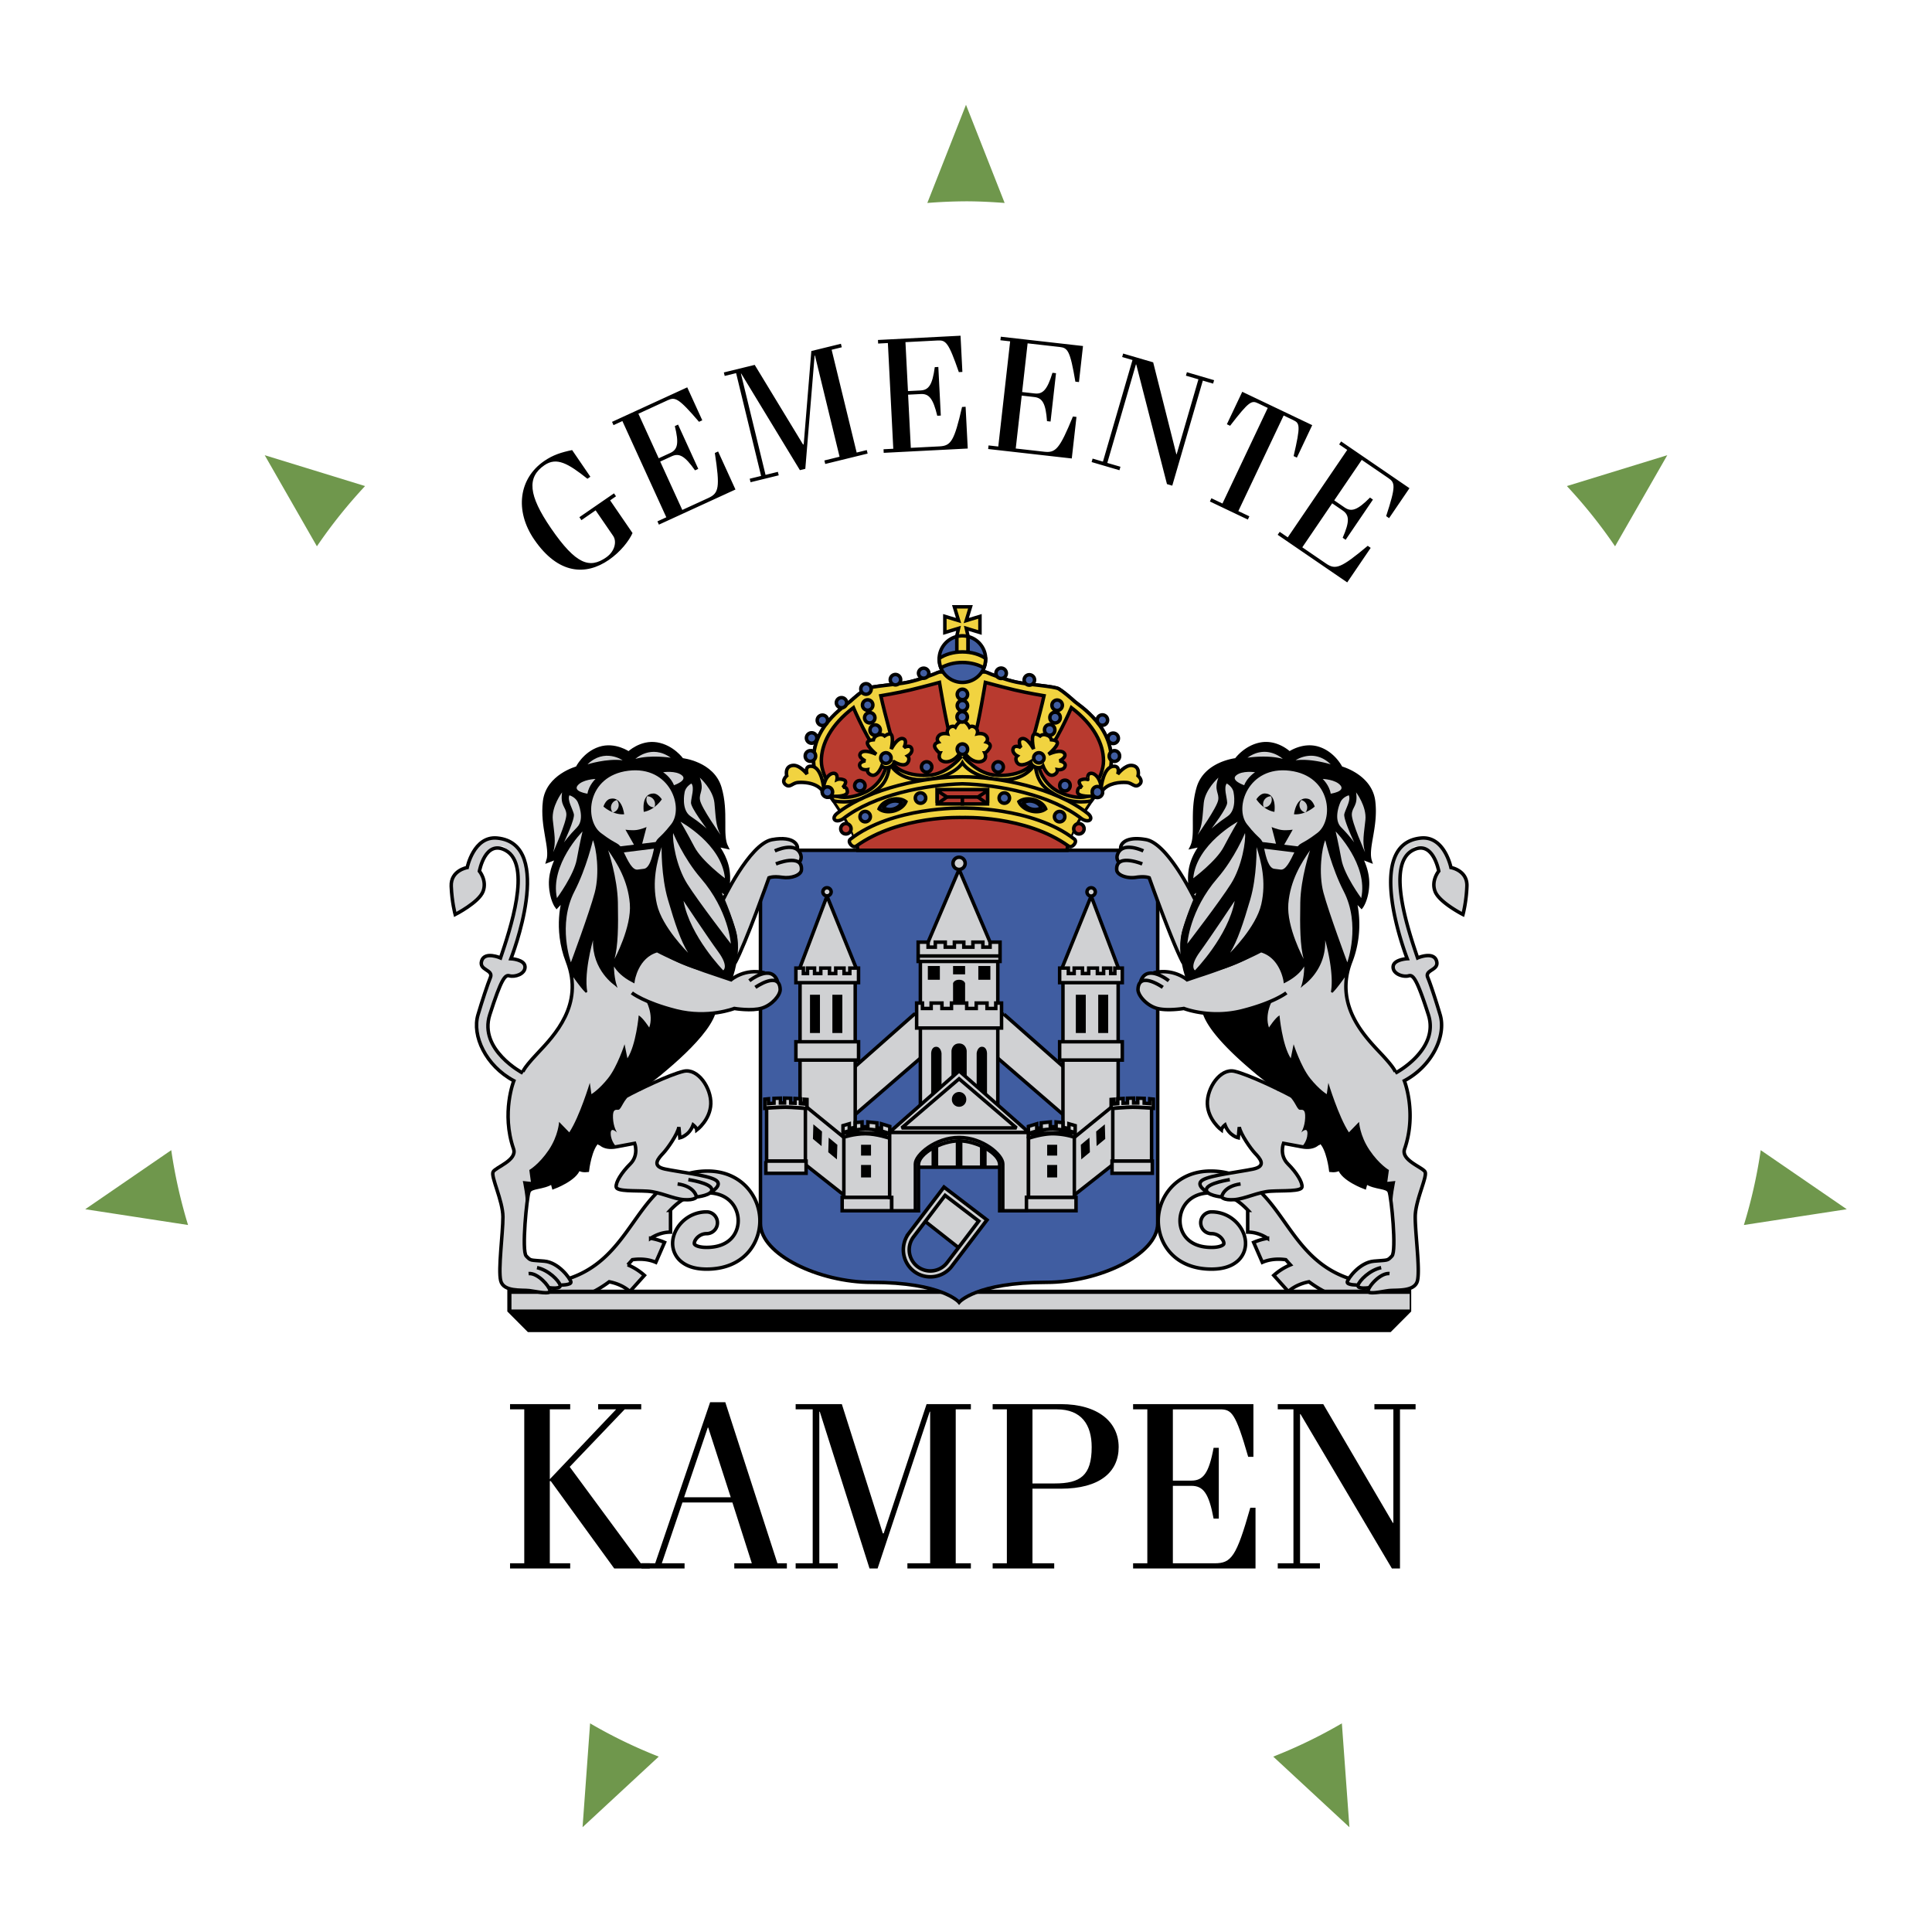 <svg xmlns="http://www.w3.org/2000/svg" width="2500" height="2500" viewBox="0 0 192.756 192.756"><path fill-rule="evenodd" clip-rule="evenodd" fill="#fff" fill-opacity="0" d="M0 0h192.756v192.756H0V0z"/><path d="M138.793 128.168c-6.207 0-8.461-3.18-10.637-6.256-1.768-2.494-3.6-5.074-7.365-5.074-3.396 0-5.229 2.549-5.229 4.949 0 2.326 1.664 4.834 5.316 4.834 1.014 0 1.828-.223 2.422-.666a2.33 2.33 0 0 0 .969-1.91c0-1.484-1.391-3.135-3.391-3.135-.6 0-1.082.486-1.082 1.086s.482 1.086 1.082 1.086c.75 0 1.227.631 1.227.963 0 .053-.006.1-.096.164-.098.074-.4.242-1.131.242-2.326 0-3.148-1.438-3.148-2.664 0-1.338.957-2.777 3.061-2.777 1.617 0 2.73.686 3.729 1.748h-.039v2.17c.859 0 1.557.34 1.982.617a6 6 0 0 0-1.387.408l.869 1.99c.908-.398 1.869-.33 2.342-.26.146.17.299.342.455.512a5.945 5.945 0 0 0-1.656 1.047l1.449 1.613c.697-.629 1.572-.877 2.064-.971 1.91 1.426 4.469 2.457 8.193 2.457.596 0 1.082-.486 1.082-1.088a1.083 1.083 0 0 0-1.081-1.085zM52.587 128.168c6.206 0 8.457-3.18 10.637-6.256 1.767-2.494 3.596-5.074 7.362-5.074 3.396 0 5.228 2.549 5.228 4.949 0 2.326-1.663 4.834-5.316 4.834-1.012 0-1.826-.223-2.421-.666a2.34 2.34 0 0 1-.97-1.91c0-1.484 1.395-3.135 3.391-3.135.599 0 1.082.486 1.082 1.086s-.483 1.086-1.082 1.086c-.746 0-1.226.631-1.226.963 0 .053.009.1.094.164.098.074.4.242 1.132.242 2.326 0 3.152-1.438 3.152-2.664 0-1.338-.96-2.777-3.063-2.777-1.617 0-2.73.686-3.73 1.748h.04v2.17c-.859 0-1.553.34-1.981.617a5.93 5.93 0 0 1 1.385.408l-.869 1.99c-.908-.398-1.865-.33-2.342-.26-.147.17-.3.342-.456.512a5.892 5.892 0 0 1 1.657 1.047l-1.449 1.613c-.694-.629-1.569-.877-2.061-.971-1.913 1.426-4.469 2.457-8.193 2.457-.6 0-1.085-.486-1.085-1.088a1.084 1.084 0 0 1 1.084-1.085z" fill-rule="evenodd" clip-rule="evenodd" fill="#d0d1d3" stroke="#000" stroke-width=".348" stroke-miterlimit="2.613"/><path fill-rule="evenodd" clip-rule="evenodd" d="M95.721 128.666H50.615v2.178l2.055 2.062h86.074l2.053-2.062v-2.178H95.721z"/><path fill-rule="evenodd" clip-rule="evenodd" fill="#d0d1d3" d="M51.029 129.088h89.616v1.56H51.029v-1.56z"/><path d="M95.689 84.833H75.872v37.235c0 3.1 5.852 5.871 11.095 5.871 7.065 0 8.722 1.992 8.722 1.992s1.682-1.992 8.721-1.992c5.242 0 11.094-2.771 11.094-5.871V84.833H95.689z" fill-rule="evenodd" clip-rule="evenodd" fill="#405da1" stroke="#000" stroke-width=".348" stroke-miterlimit="2.613"/><path fill-rule="evenodd" clip-rule="evenodd" fill="#d0d1d3" stroke="#000" stroke-width=".348" stroke-miterlimit="2.613" d="M95.689 113.465h-4.817v2.99h9.634v-2.99h-4.817z"/><path fill-rule="evenodd" clip-rule="evenodd" d="M97.771 114.258h.665v2.201h-.665v-2.201zM92.941 114.258h.664v2.201h-.664v-2.201z"/><path fill-rule="evenodd" clip-rule="evenodd" fill="#d0d1d3" stroke="#000" stroke-width=".348" stroke-miterlimit="2.613" d="M100.172 101.197h-8.967l-6.665 5.893v4.779l7.741-6.685h6.815l7.742 6.685v-4.779l-6.666-5.893zM84.497 113.176l-3.981-3-.758.551v5.003l4.739 3.737v-6.291z"/><path fill-rule="evenodd" clip-rule="evenodd" fill="#f1d340" stroke="#000" stroke-width=".348" stroke-miterlimit="2.613" d="M96.405 61.912l.417-1.369h-1.603l.416 1.369-1.367-.415v1.608l1.367-.416-.334 1.468h1.437l-.333-1.468 1.366.416v-1.608l-1.366.415z"/><path d="M107.225 69.997c-.422-.386-1.143-1.003-1.586-1.269-.443-.263-3.088-.418-4.238-.67-1.146-.25-2.488-.758-2.953-.969-.465-.208-2.427.306-2.427.306s-1.962-.514-2.428-.306c-.465.21-1.807.718-2.953.969-1.15.251-3.794.407-4.238.67-.443.266-1.165.883-1.586 1.269-.422.385-4.118 2.626-3.596 6.524.147 1.088 1.78 3.085 2.189 3.749.407.66 1.987 2.739 2.181 4.564h20.862c.193-1.825 1.773-3.904 2.182-4.564.408-.663 2.041-2.66 2.188-3.749.522-3.898-3.174-6.14-3.597-6.524z" fill-rule="evenodd" clip-rule="evenodd" fill="#b83a2f" stroke="#000" stroke-width=".348" stroke-miterlimit="2.613"/><path d="M82.978 79.453a.117.117 0 0 1-.012-.015l.012.015zM109.062 79.453l.012-.015-.012.015zM108.51 79.716c-.465.094-1.795.046-3.316-.844-1.527-.89-1.887-2.729-1.887-2.729-.826 1.005-2.746 1.641-4.08 1.593-1.328-.046-3.207-1.951-3.207-1.951s-1.877 1.905-3.207 1.951c-1.333.048-3.253-.588-4.078-1.593 0 0-.361 1.839-1.887 2.729-1.523.89-2.853.938-3.32.844-.386-.076-.514-.214-.55-.263.122.177 1.409 2.036 1.767 2.797.373.798.7 1.829.7 1.829s5.191-2.513 10.575-2.957c5.384.444 10.576 2.957 10.576 2.957s.328-1.03.699-1.829c.355-.761 1.643-2.617 1.768-2.797-.038.048-.168.187-.553.263z" fill-rule="evenodd" clip-rule="evenodd" fill="#f1d340"/><path d="M107.225 69.997c-.422-.386-1.143-1.003-1.586-1.269-.443-.263-3.088-.418-4.238-.67-1.146-.25-2.488-.758-2.953-.969-.465-.208-2.427.306-2.427.306s-1.962-.514-2.428-.306c-.465.21-1.807.718-2.953.969-1.15.251-3.794.407-4.238.67-.443.266-1.165.883-1.586 1.269-.422.385-4.118 2.626-3.596 6.524.125.932 1.34 2.529 1.944 3.384 0 0 1.639.392 3.165-.397 1.522-.792 2.143-1.385 2.407-2.978l-.361.064s-.385 1.709-2.125 2.482c-1.737.776-2.731.368-2.731.368s-1.573-1.835-1.573-3.522c0-1.688.938-3.598 3.2-5.317 0 0 1.657 3.859 2.776 4.797l1.336-.664s-.967-3.439-1.379-5.322c0 0 1.685-.278 2.954-.582 1.269-.305 2.898-.749 2.898-.749s.688 4.183 1.049 5.289c.357 1.107 1.048 2.213 1.048 2.213s-1.241 1.495-2.843 1.719c-1.602.22-3.286-.245-3.853-1.077l-.198.199s1.009 1.792 4.057 1.285c2.354-.395 3.03-1.6 3.03-1.6s.676 1.205 3.029 1.6c3.049.507 4.059-1.285 4.059-1.285l-.199-.199c-.566.832-2.25 1.297-3.852 1.077-1.602-.224-2.844-1.719-2.844-1.719s.691-1.106 1.049-2.213c.361-1.106 1.049-5.289 1.049-5.289s1.629.443 2.898.749c1.268.303 2.953.582 2.953.582-.416 1.883-1.383 5.322-1.383 5.322l1.34.664c1.119-.938 2.775-4.797 2.775-4.797 2.262 1.719 3.201 3.629 3.201 5.317 0 1.688-1.574 3.522-1.574 3.522s-.994.409-2.73-.368c-1.738-.773-2.125-2.482-2.125-2.482l-.359-.064c.262 1.593.883 2.186 2.406 2.978 1.525.789 3.164.397 3.164.397.604-.855 1.818-2.452 1.943-3.384.523-3.898-3.173-6.14-3.596-6.524z" fill-rule="evenodd" clip-rule="evenodd" fill="#f1d340" stroke="#000" stroke-width=".348" stroke-miterlimit="2.613"/><path d="M108.521 81.153c-3.271-2.569-8.914-3.654-12.501-3.654-3.586 0-9.23 1.085-12.502 3.654-.635.498-.192 1.024.578.553 3.104-2.434 8.331-3.412 11.924-3.506 3.593.094 8.82 1.073 11.923 3.506.772.471 1.213-.055.578-.553z" fill-rule="evenodd" clip-rule="evenodd" fill="#f1d340" stroke="#000" stroke-width=".348" stroke-miterlimit="2.613"/><path d="M107.197 83.727c-4.193-3.266-11.177-3.104-11.177-3.104s-6.983-.162-11.178 3.104c-.339.266.248.941.581.693 4.344-3.115 10.597-2.855 10.597-2.855s6.251-.26 10.597 2.855c.332.248.92-.427.58-.693z" fill-rule="evenodd" clip-rule="evenodd" fill="#f1d340" stroke="#000" stroke-width=".348" stroke-miterlimit="2.613"/><path d="M96.573 63.505v1.979h-1.106v-1.979a2.322 2.322 0 0 0-1.765 2.257 2.32 2.32 0 0 0 2.318 2.323 2.32 2.32 0 0 0 2.318-2.323 2.32 2.32 0 0 0-1.765-2.257z" fill-rule="evenodd" clip-rule="evenodd" fill="#405da1" stroke="#000" stroke-width=".348" stroke-miterlimit="2.613"/><path d="M96.02 63.435c-.189 0-.375.028-.553.07v1.979h1.106v-1.979a2.407 2.407 0 0 0-.553-.07zM82.965 79.438s1.615.125 1.575-.46c-.043-.58-.456-.412-.456-.412s.539-.581.125-.749c-.416-.165-.706-.04-.706-.04s.125-.624-.33-.624c-.456 0-.951.624-.994 1.453 0 0-.204-2.159-1.283-2.159-.66 0-.374.79-.374.79s-.728-.936-1.407-.872c-.868.083-.621 1.037-.621 1.037s-.581.499-.125.872c.455.375.663-.166 1.283-.206.621-.042 1.823.04 2.401.829 0 0-.102.187.168.458.371.373.744.083.744.083zM89.199 76s1.064.67 1.403.025c.206-.395-.052-.608-.052-.608s.557-.294.404-.732c-.152-.437-.768-.1-.768-.1s.355-.682-.021-.862c-.587-.284-1.248 1.015-1.248 1.015s.346-1.565-.165-1.51c-.511.058-.37.318-.37.318s-.278-.401-.773-.202c-.511.146-.486.636-.486.636s-.049-.294-.486-.025c-.44.27.791 1.294.791 1.294s-1.314-.625-1.607-.038c-.186.374.511.698.511.698s-.694.11-.548.547c.147.44.768.33.768.33s-.073.33.331.514c.66.303 1.094-.878 1.094-.878s.26.304.759.107c.493-.192.463-.529.463-.529zM98.42 74.039s.248-.292-.039-.624c-.291-.331-.873-.208-.873-.208s.127-.373-.203-.621c-.333-.25-.582-.042-.582-.042s-.29-.582-.703-.582-.703.582-.703.582-.248-.208-.581.042c-.331.249-.206.621-.206.621s-.581-.123-.871.208c-.29.333-.04.624-.04.624s-.58.164-.29.623c.29.456.456.456.456.456s-.264.541.192.788c.456.251 1.213.043 1.751-.706h.582c.537.749 1.296.957 1.751.706.455-.248.193-.788.193-.788s.164 0 .455-.456c.293-.459-.289-.623-.289-.623z" fill-rule="evenodd" clip-rule="evenodd" fill="#f1d340" stroke="#000" stroke-width=".348" stroke-miterlimit="2.613"/><path d="M96.02 74.225a.519.519 0 1 0 0 1.04.518.518 0 0 0 .517-.52.518.518 0 0 0-.517-.52zM96.02 71.008a.518.518 0 1 0 .001 1.035.518.518 0 0 0-.001-1.035zM96.02 69.886a.518.518 0 0 0 0 1.037.518.518 0 0 0 0-1.037zM96.02 68.764a.518.518 0 0 0-.517.52c0 .288.232.52.517.52a.518.518 0 0 0 .517-.52.518.518 0 0 0-.517-.52zM81.498 73.628a.52.52 0 1 1-.52-.517c.287.001.52.23.52.517zM82.574 71.843a.519.519 0 1 1-1.037 0 .519.519 0 0 1 1.037 0zM87.83 72.84c0 .287-.233.519-.517.519s-.516-.232-.516-.519c0-.288.232-.52.516-.52s.517.232.517.52zM92.357 79.624a.518.518 0 1 1-1.036-.004.518.518 0 0 1 1.036.004zM86.835 81.477a.516.516 0 1 1-1.033 0c0-.284.232-.521.517-.521a.52.52 0 0 1 .516.521z" fill-rule="evenodd" clip-rule="evenodd" fill="#405da1" stroke="#000" stroke-width=".348" stroke-miterlimit="2.613"/><path d="M84.913 82.688a.516.516 0 1 1-1.033 0 .52.52 0 0 1 .516-.52.518.518 0 0 1 .517.52z" fill-rule="evenodd" clip-rule="evenodd" fill="#b83a2f" stroke="#000" stroke-width=".348" stroke-miterlimit="2.613"/><path d="M87.292 71.611a.516.516 0 1 1-1.034 0 .516.516 0 1 1 1.034 0zM87.086 70.363a.519.519 0 0 1-1.037 0 .519.519 0 1 1 1.037 0zM84.476 70.1a.517.517 0 1 1-1.035 0 .518.518 0 0 1 1.035 0zM86.918 68.728a.517.517 0 1 1-1.033 0 .516.516 0 1 1 1.033 0zM89.859 67.817a.519.519 0 1 1-1.038-.004.519.519 0 0 1 1.038.004zM86.307 78.392a.519.519 0 1 1-1.038.002.519.519 0 0 1 1.038-.002zM92.969 76.521a.516.516 0 1 1-1.035 0 .516.516 0 1 1 1.035 0zM92.672 67.15a.516.516 0 1 1-1.034 0 .518.518 0 0 1 1.034 0zM81.373 75.414a.518.518 0 1 1-1.035 0c0-.285.23-.52.518-.52a.52.52 0 0 1 .517.52zM83.069 79.021a.517.517 0 0 1-1.034 0 .516.516 0 1 1 1.034 0zM88.897 79.78c-.584.156-1.024.522-1.187.92.34.266.902.361 1.485.205.584-.159 1.021-.522 1.184-.92-.339-.267-.902-.361-1.482-.205z" fill-rule="evenodd" clip-rule="evenodd" fill="#405da1" stroke="#000" stroke-width=".348" stroke-miterlimit="2.613"/><path d="M88.945 79.966c-.388.104-.682.349-.789.614.226.178.599.242.987.134.392-.104.682-.345.79-.611-.224-.177-.6-.241-.988-.137zM88.905 75.622a.517.517 0 1 1-1.033 0 .52.52 0 0 1 .517-.52c.287 0 .516.235.516.52z" fill-rule="evenodd" clip-rule="evenodd" fill="#405da1" stroke="#000" stroke-width=".348" stroke-miterlimit="2.613"/><path d="M109.074 79.438s-1.617.125-1.574-.46c.043-.58.455-.412.455-.412s-.537-.581-.125-.749c.416-.165.705-.04.705-.04.002 0-.123-.624.332-.624s.951.624.994 1.453c0 0 .205-2.159 1.281-2.159.662 0 .371.79.371.79s.73-.936 1.41-.872c.869.083.621 1.037.621 1.037s.578.499.125.872c-.455.375-.662-.166-1.283-.206-.621-.042-1.822.04-2.404.829 0 0 .105.187-.164.458-.373.373-.744.083-.744.083zM102.842 76s-1.064.67-1.404.025c-.207-.395.053-.608.053-.608s-.561-.294-.408-.732c.156-.437.771-.1.771-.1s-.355-.682.02-.862c.588-.284 1.248 1.015 1.248 1.015s-.344-1.565.162-1.51c.514.058.375.318.375.318s.277-.401.77-.202c.514.146.488.636.488.636s.051-.294.486-.025c.438.27-.791 1.294-.791 1.294s1.314-.625 1.607-.038c.188.374-.51.698-.51.698s.691.11.547.547c-.146.44-.768.33-.768.33s.074.33-.33.514c-.66.303-1.094-.878-1.094-.878s-.264.304-.758.107c-.499-.192-.464-.529-.464-.529z" fill-rule="evenodd" clip-rule="evenodd" fill="#f1d340" stroke="#000" stroke-width=".348" stroke-miterlimit="2.613"/><path d="M110.543 73.628a.52.52 0 1 0 1.038.002.52.52 0 0 0-1.038-.002zM109.467 71.843a.518.518 0 1 0 1.037 0 .518.518 0 1 0-1.037 0zM104.211 72.84a.516.516 0 1 0 1.034 0 .518.518 0 1 0-1.034 0zM99.684 79.624a.517.517 0 1 0 1.035-.003.517.517 0 0 0-1.035.003zM105.201 81.477a.519.519 0 1 0 1.038 0 .522.522 0 0 0-.518-.521.524.524 0 0 0-.52.521z" fill-rule="evenodd" clip-rule="evenodd" fill="#405da1" stroke="#000" stroke-width=".348" stroke-miterlimit="2.613"/><path d="M107.123 82.688a.519.519 0 1 0 1.038 0 .519.519 0 0 0-1.038 0z" fill-rule="evenodd" clip-rule="evenodd" fill="#b83a2f" stroke="#000" stroke-width=".348" stroke-miterlimit="2.613"/><path d="M104.748 71.611a.517.517 0 0 0 1.036 0 .519.519 0 1 0-1.036 0zM104.953 70.363a.52.52 0 1 0 1.04.002.52.52 0 0 0-1.04-.002zM105.119 68.728a.518.518 0 1 0 0 0zM102.18 67.817a.519.519 0 1 0 1.037-.003.519.519 0 0 0-1.037.003zM105.732 78.392a.519.519 0 1 0 1.038 0 .52.52 0 1 0-1.038 0zM99.068 76.521a.519.519 0 1 0 1.038.002.519.519 0 0 0-1.038-.002zM99.365 67.15a.519.519 0 1 0 1.037 0 .519.519 0 0 0-1.037 0zM110.668 75.414a.518.518 0 1 0 1.034 0 .519.519 0 0 0-.518-.52.52.52 0 0 0-.516.52zM108.971 79.021a.518.518 0 1 0 1.034 0 .518.518 0 1 0-1.034 0zM103.143 79.78c.586.156 1.025.522 1.184.92-.336.266-.898.361-1.482.205-.584-.159-1.023-.522-1.184-.92.339-.267.898-.361 1.482-.205z" fill-rule="evenodd" clip-rule="evenodd" fill="#405da1" stroke="#000" stroke-width=".348" stroke-miterlimit="2.613"/><path d="M103.096 79.966c.389.104.68.349.787.614-.225.178-.6.242-.99.134-.387-.104-.682-.345-.789-.611.226-.177.603-.241.992-.137zM103.131 75.622a.519.519 0 0 0 1.037 0 .52.52 0 0 0-.516-.52.521.521 0 0 0-.521.52z" fill-rule="evenodd" clip-rule="evenodd" fill="#405da1" stroke="#000" stroke-width=".348" stroke-miterlimit="2.613"/><path fill-rule="evenodd" clip-rule="evenodd" fill="#b83a2f" stroke="#000" stroke-width=".348" stroke-miterlimit="2.613" d="M96.02 78.777h-2.513v1.159h5.024v-1.159H96.02z"/><path fill-rule="evenodd" clip-rule="evenodd" fill="#b83a2f" stroke="#000" stroke-width=".348" stroke-miterlimit="2.613" d="M96.02 79.52h-1.547l-.966-.636v1.326h2.513v-.69z"/><path fill-rule="evenodd" clip-rule="evenodd" fill="#b83a2f" stroke="#000" stroke-width=".348" stroke-miterlimit="2.613" d="M96.02 79.52h1.548l.963-.636v1.326H96.02v-.69z"/><path d="M98.338 65.694c-.584-.403-1.407-.654-2.318-.654s-1.733.251-2.318.654c0 0-.008.472.172.942.566-.336 1.321-.542 2.146-.542s1.58.206 2.146.542c.182-.47.172-.942.172-.942z" fill-rule="evenodd" clip-rule="evenodd" fill="#f1d340" stroke="#000" stroke-width=".348" stroke-miterlimit="2.613"/><path fill-rule="evenodd" clip-rule="evenodd" fill="#d0d1d3" stroke="#000" stroke-width=".348" stroke-miterlimit="2.613" d="M95.689 86.744l-3.424 8.029h6.846l-3.422-8.029z"/><path d="M96.295 86.136a.607.607 0 1 0-1.215-.001.607.607 0 0 0 1.215.001zM98.781 93.999v.499h-.719v-.499h-.994v.499h-.91v-.499h-.939v.499h-.911v-.499h-.994v.499h-.719v-.499h-.99v1.382h8.17v-1.382h-.994zM95.689 95.922h-4.084v-.541h8.17v.541h-4.086zM91.825 111.039h7.726V95.922h-7.726v15.117z" fill-rule="evenodd" clip-rule="evenodd" fill="#d0d1d3" stroke="#000" stroke-width=".348" stroke-miterlimit="2.613"/><path fill-rule="evenodd" clip-rule="evenodd" fill="#d0d1d3" stroke="#000" stroke-width=".348" stroke-miterlimit="2.613" d="M99.348 100.074v.541h-.873v-.541h-1.077v.541h-.95v-.541h-1.519v.541h-.951v-.541h-1.076v.541h-.869v-.541h-.58v2.492h8.471v-2.492h-.576z"/><path d="M95.689 104.186c-.635 0-.679.664-.679.664v2.51h1.355v-2.51c.001 0-.042-.664-.676-.664z" fill-rule="evenodd" clip-rule="evenodd"/><path d="M94.929 104.844v2.6h1.519v-2.594c-.015-.262-.195-.746-.758-.746-.565 0-.743.484-.761.74zm.168.006c0-.018.046-.58.593-.58.548 0 .59.562.594.586v2.418h-1.187v-2.424zM93.397 104.518c-.392 0-.413.539-.413.539v4.443l.868-.58v-3.84s-.06-.562-.455-.562z" fill-rule="evenodd" clip-rule="evenodd"/><path d="M92.902 105.055v4.602l1.034-.691v-3.885c-.003-.037-.074-.646-.539-.646-.373-.001-.486.405-.495.62zm.165.002c0-.014.024-.453.33-.453.315 0 .373.479.373.484v3.789l-.703.471v-4.291zM97.98 104.518c.391 0 .412.539.412.539v4.443l-.869-.58v-3.84s.063-.562.457-.562z" fill-rule="evenodd" clip-rule="evenodd"/><path d="M97.441 105.07v3.895l1.033.691v-4.6c-.008-.217-.121-.623-.494-.623-.462.001-.535.61-.539.637zm.539-.466c.309 0 .33.439.33.457v4.287l-.703-.471v-3.797c0 .002.057-.476.373-.476z" fill-rule="evenodd" clip-rule="evenodd"/><path fill-rule="evenodd" clip-rule="evenodd" fill="#d0d1d3" stroke="#000" stroke-width=".348" stroke-miterlimit="2.613" d="M82.509 89.404l-2.812 7.432v.539h5.794v-.621l-2.982-7.35z"/><path fill-rule="evenodd" clip-rule="evenodd" fill="#d0d1d3" stroke="#000" stroke-width=".348" stroke-miterlimit="2.613" d="M79.407 98.041h6.248v-1.455h-.868v.541h-.578v-.541h-.828v.541h-.621v-.541h-.871v.541h-.62v-.541h-.704v.541h-.413v-.541h-.745v1.455zM79.819 98.041v11.875l5.506 4.484V98.041h-5.506zM95.689 106.844l-6.97 6.144h13.939l-6.969-6.144z"/><path fill="none" stroke="#000" stroke-width=".348" stroke-miterlimit="2.613" d="M95.689 107.633l-5.726 4.9h11.453l-5.727-4.9z"/><path d="M95.689 109.029a.637.637 0 0 0 0 1.276c.349 0 .633-.285.633-.637s-.283-.639-.633-.639z" fill-rule="evenodd" clip-rule="evenodd"/><path d="M94.971 109.668a.718.718 0 1 0 1.434 0 .72.72 0 0 0-.716-.721.72.72 0 0 0-.718.721zm.165 0a.552.552 0 0 1 1.103 0 .553.553 0 0 1-.55.555.554.554 0 0 1-.553-.555zM80.896 99.328h.828v3.654h-.828v-3.654z" fill-rule="evenodd" clip-rule="evenodd"/><path d="M81.724 99.246h-.911v3.818h.994v-3.818h-.083zm-.083.166v3.488h-.663v-3.488h.663zM83.133 99.328h.829v3.654h-.829v-3.654z" fill-rule="evenodd" clip-rule="evenodd"/><path d="M83.958 99.246h-.911v3.818h.994v-3.818h-.083zm-.082.166v3.488h-.66v-3.488h.66z" fill-rule="evenodd" clip-rule="evenodd"/><path fill-rule="evenodd" clip-rule="evenodd" fill="#d0d1d3" stroke="#000" stroke-width=".348" stroke-miterlimit="2.613" d="M79.407 105.764h6.252v-1.828h-6.252v1.828zM76.484 110.998a15.151 15.151 0 0 1 1.804-.092c.737 0 1.437.047 2.066.135l-3.87-.043zM80.516 110.607a18.112 18.112 0 0 0-2.237-.135c-.694 0-1.361.035-1.973.104v-.914l.364-.037.003.48.55-.039v-.482l.639-.021v.482h.416v-.486l.611.012v.486l.434.016v-.48l.532.033.003.48.376.037v-.471l.28.021v.914h.002zM84.106 113.311v-1.008l.626-.182v.467l.593-.107v-.477l.682-.066v.477l.581-.004v-.473l.912.092v.473l.44.096v-.477l.834.258v1.186a6.707 6.707 0 0 0-2.437-.451c-.755 0-1.479.121-2.146.346l-.085-.15z"/><path d="M84.106 113.002c.663-.225 1.477-.344 2.231-.344.865 0 1.691.16 2.437.449l-4.668-.105zM76.484 110.559v5.295h3.87v-5.266s-1.375-.115-1.983-.115c-.606 0-1.887.086-1.887.086z" fill-rule="evenodd" clip-rule="evenodd" fill="#d0d1d3" stroke="#000" stroke-width=".348" stroke-miterlimit="2.613"/><path fill-rule="evenodd" clip-rule="evenodd" fill="#d0d1d3" stroke="#000" stroke-width=".348" stroke-miterlimit="2.613" d="M76.41 115.842h4.014v1.217H76.41v-1.217zM84.191 113.459v6.008h4.571v-5.902s-1.29-.451-2.425-.451c-1.136-.001-2.146.345-2.146.345z"/><path fill-rule="evenodd" clip-rule="evenodd" d="M85.989 116.312h.829v1.079h-.829v-1.079z"/><path d="M86.814 116.229h-.907v1.246h.993v-1.246h-.086zm-.082.166v.914h-.66v-.914h.66zM83.42 115.502l-.699-.582.036-1.246.701.58-.038 1.248z" fill-rule="evenodd" clip-rule="evenodd"/><path d="M82.675 113.674l-.038 1.287.863.713.043-1.455-.862-.717-.006.172zm.162.174c.162.135.492.406.538.447-.004.062-.025.791-.031 1.035-.165-.137-.492-.41-.538-.445.004-.069.025-.795.031-1.037zM81.889 114.172l-.7-.578.04-1.246.696.576-.036 1.248z" fill-rule="evenodd" clip-rule="evenodd"/><path d="M81.146 112.344l-.04 1.287.862.715.042-1.457-.862-.717-.002.172zm.159.174c.162.135.493.406.539.447-.003.062-.024.791-.03 1.035-.166-.135-.493-.41-.539-.445.003-.065.024-.793.03-1.037zM85.989 114.297h.829v.912h-.829v-.912z" fill-rule="evenodd" clip-rule="evenodd"/><path d="M86.814 114.215h-.907v1.078h.993v-1.078h-.086zm-.082.166v.748h-.66v-.748h.66z" fill-rule="evenodd" clip-rule="evenodd"/><path fill-rule="evenodd" clip-rule="evenodd" fill="#d0d1d3" stroke="#000" stroke-width=".348" stroke-miterlimit="2.613" d="M84.023 119.467h4.946v1.33h-4.946v-1.33z"/><path fill-rule="evenodd" clip-rule="evenodd" d="M95.689 113.529h-.332v2.926h.663v-2.926h-.331z"/><path fill-rule="evenodd" clip-rule="evenodd" fill="#d0d1d3" stroke="#000" stroke-width=".348" stroke-miterlimit="2.613" d="M95.861 124.658l-3.87-3.045 2.225-2.763 3.932 2.992-2.287 2.816z"/><path d="M94 118.67l-3.327 4.375a2.72 2.72 0 0 0 .512 3.797 2.674 2.674 0 0 0 1.999.529 2.68 2.68 0 0 0 1.825-1.098c.012-.01 3.287-4.32 3.287-4.32l.18-.238-4.295-3.285-.181.24zm-2.456 7.695a2.11 2.11 0 0 1-.394-2.957s2.458-3.234 3.143-4.139c.392.299 2.958 2.262 3.348 2.557l-3.1 4.08-.03.037-.016.02c-.339.451-.835.74-1.391.814a2.087 2.087 0 0 1-1.56-.412z" fill-rule="evenodd" clip-rule="evenodd" stroke="#000" stroke-width=".348" stroke-miterlimit="2.613"/><path d="M94.146 118.779l-3.326 4.375a2.535 2.535 0 0 0 .474 3.541 2.504 2.504 0 0 0 1.864.494 2.503 2.503 0 0 0 1.667-.973l.03-.045c.019-.02 3.293-4.33 3.293-4.33l.07-.092-4.002-3.062-.07.092zm-2.712 7.733a2.306 2.306 0 0 1-.431-3.215l3.256-4.281c.172.131 3.464 2.646 3.636 2.779l-3.208 4.219-.024.029-.021.033a2.291 2.291 0 0 1-1.514.885 2.299 2.299 0 0 1-1.694-.449z" fill-rule="evenodd" clip-rule="evenodd" fill="#d0d1d3"/><path d="M95.689 112.988h-6.927v6.479h.207v1.33h2.669v-4.609c0-1.102 2.278-2.367 4.051-2.367 1.771 0 4.049 1.266 4.049 2.367v4.609h2.672v-1.33h.205v-6.479h-6.926z" fill-rule="evenodd" clip-rule="evenodd" fill="#d0d1d3" stroke="#000" stroke-width=".348" stroke-miterlimit="2.613"/><path d="M91.327 120.797v-4.672c0-.893 1.987-2.639 4.363-2.639m4.359 7.311v-4.672c0-.893-1.986-2.639-4.359-2.639" fill="none" stroke="#000" stroke-width=".348" stroke-miterlimit="2.613"/><path fill-rule="evenodd" clip-rule="evenodd" d="M93.688 96.378h-1.117v1.372h1.199v-1.372h-.082zM98.723 96.378h-1.116v1.372h1.202v-1.372h-.086zM96.207 96.378h-1.12v.833h1.203v-.833h-.083zM95.689 97.75c-.51 0-.602.35-.602.35v1.828h1.202V98.1c.001 0-.091-.35-.6-.35z"/><path d="M82.097 88.988c0-.229.186-.416.412-.416.23 0 .417.187.417.416a.415.415 0 0 1-.829 0zM106.879 113.176l3.98-3 .76.551v5.003l-4.74 3.737v-6.291zM108.867 89.404l2.815 7.432v.539h-5.795v-.621l2.98-7.35z" fill-rule="evenodd" clip-rule="evenodd" fill="#d0d1d3" stroke="#000" stroke-width=".348" stroke-miterlimit="2.613"/><path fill-rule="evenodd" clip-rule="evenodd" fill="#d0d1d3" stroke="#000" stroke-width=".348" stroke-miterlimit="2.613" d="M111.971 98.041h-6.25v-1.455h.869v.541h.58v-.541h.826v.541h.623v-.541h.869v.541h.619v-.541h.705v.541h.417v-.541h.742v1.455zM111.559 98.041v11.875l-5.508 4.484V98.041h5.508z"/><path fill-rule="evenodd" clip-rule="evenodd" d="M109.652 99.328h.83v3.654h-.83v-3.654z"/><path d="M110.482 99.246h-.912v3.818h.994v-3.818h-.082zm-.084.166v3.488h-.664v-3.488h.664zM107.418 99.328h.828v3.654h-.828v-3.654z" fill-rule="evenodd" clip-rule="evenodd"/><path d="M108.246 99.246h-.91v3.818h.992v-3.818h-.082zm-.082.166v3.488h-.664v-3.488h.664z" fill-rule="evenodd" clip-rule="evenodd"/><path fill-rule="evenodd" clip-rule="evenodd" fill="#d0d1d3" stroke="#000" stroke-width=".348" stroke-miterlimit="2.613" d="M105.721 103.936h6.25v1.828h-6.25v-1.828zM114.893 110.998a15.101 15.101 0 0 0-1.803-.092c-.734 0-1.434.047-2.068.135l3.871-.043zM110.859 110.607a18.147 18.147 0 0 1 2.242-.135c.691 0 1.357.035 1.969.104v-.914l-.363-.037-.004.48-.547-.039v-.482l-.643-.021v.482h-.412v-.486l-.611.012v.486l-.438.016v-.48l-.533.033-.002.48-.375.037v-.471l-.283.021v.914zM107.271 113.311v-1.008l-.625-.182v.467l-.596-.107v-.477l-.682-.066v.477l-.58-.004v-.473l-.912.092v.473l-.439.096v-.477l-.834.258v1.186a6.698 6.698 0 0 1 2.436-.451c.756 0 1.48.121 2.146.346l.086-.15z"/><path d="M107.271 113.002c-.664-.225-1.477-.344-2.232-.344-.865 0-1.689.16-2.436.449l4.668-.105zM114.893 110.559v5.295h-3.871v-5.266s1.377-.115 1.986-.115c.607 0 1.885.086 1.885.086z" fill-rule="evenodd" clip-rule="evenodd" fill="#d0d1d3" stroke="#000" stroke-width=".348" stroke-miterlimit="2.613"/><path fill-rule="evenodd" clip-rule="evenodd" fill="#d0d1d3" stroke="#000" stroke-width=".348" stroke-miterlimit="2.613" d="M110.949 117.059h4.018v-1.217h-4.018v1.217zM107.186 113.459v6.008h-4.57v-5.902s1.289-.451 2.424-.451a7.414 7.414 0 0 1 2.146.345z"/><path fill-rule="evenodd" clip-rule="evenodd" d="M104.562 116.312h.829v1.079h-.829v-1.079z"/><path d="M105.389 116.229h-.912v1.246h.996v-1.246h-.084zm-.084.166v.914h-.66v-.914h.66zM107.955 115.502l.701-.582-.037-1.246-.699.58.035 1.248z" fill-rule="evenodd" clip-rule="evenodd"/><path d="M108.564 113.609l-.73.609.045 1.455.859-.713-.043-1.459-.131.108zm-.023.239c.008.242.029.969.029 1.037-.045.035-.373.309-.537.445l-.031-1.035c.047-.041.377-.313.539-.447zM109.488 114.172l.7-.578-.036-1.246-.701.576.037 1.248z" fill-rule="evenodd" clip-rule="evenodd"/><path d="M110.096 112.283l-.73.605.043 1.457.861-.715-.041-1.459-.133.112zm-.024.235c.01.244.029.973.029 1.037-.045.035-.373.311-.537.445-.008-.244-.027-.973-.031-1.035.047-.041.377-.313.539-.447zM104.562 114.297h.829v.912h-.829v-.912z" fill-rule="evenodd" clip-rule="evenodd"/><path d="M105.389 114.215h-.912v1.078h.996v-1.078h-.084zm-.084.166v.748h-.66v-.748h.66z" fill-rule="evenodd" clip-rule="evenodd"/><path fill-rule="evenodd" clip-rule="evenodd" fill="#d0d1d3" stroke="#000" stroke-width=".348" stroke-miterlimit="2.613" d="M102.41 120.797h4.945v-1.33h-4.945v1.33zM109.279 88.988a.414.414 0 1 0-.828 0 .414.414 0 1 0 .828 0z"/><path d="M94.473 79.52l-.965.69m4.06-.69l.963.69" fill="none" stroke="#000" stroke-width=".348" stroke-miterlimit="2.613"/><path d="M136.701 128.961c.27.283 1.688-.199 2.07-.213.379-.014 1.752.035 2.141-.322.387-.359.574-.604.58-1.156s-.307-3.943-.279-5.391c.025-1.449.121-1.65.285-2.203.166-.557.637-1.588.658-2.182.02-.588.17-.562-.219-.818-.391-.25-1.076-.48-1.436-1-.361-.518-.453-.572-.406-.807.045-.238.533-2.023.568-2.875.029-.846.035-1.523-.092-2.258-.129-.734-.461-1.908-.461-1.908s1.953-1.055 2.648-2.373c.697-1.32 1.139-1.76 1.059-2.879-.076-1.117.137-.457-.189-1.523-.33-1.064-1.238-3.375-1.221-3.797.016-.42.086-.182.346-.42.26-.24.607-.69.607-.69s-.035-.59-.363-.694c-.33-.104-.564-.162-.922-.074-.355.092-.639.193-.639.193s-1.02-2.841-1.324-4.488c-.309-1.651-.4-3.336-.371-4.188.035-.856.484-1.477.838-1.801s.35-.972 1.258-.482c.904.486.748-.01 1.127.785.381.795.582 1.517.582 1.517s-.758.93-.355 1.785a4.346 4.346 0 0 0 1.545 1.805c.547.351 1.227.736 1.227.736s.537-.786.363-2.269c-.178-1.479.504-.758-.178-1.479-.682-.725-1.385-.936-1.385-.936s-.539-1.596-.912-1.99c-.369-.395-1.381-1.089-2.088-.951-.707.135-1.977.416-2.391 1.477-.416 1.061-.98 3.072-.502 5.169.48 2.098 1.475 5.402 1.475 5.402s-1.27.04-1.287.562c-.021.525.145 1.188.66 1.201.514.02.703-.357 1.281.256s1.471 3.15 1.613 3.922c.145.77.061 1.742-.301 2.283-.365.541-1.754 2.205-1.754 2.205l-1.336.969s-1.219-1.703-1.758-2.271c-.537-.572-1.455-1.59-1.898-2.348s-1.043-1.789-1.158-2.746c-.117-.957-.178-2.578-.178-2.578s.525-.785.797-1.965c.273-1.18.502-2.314.41-3.345-.092-1.027-.316-2.106-.316-2.106l.717.758s.691-1.119.6-2.189c-.088-1.073-.697-2.742-.697-2.742l.961.37s-.088-1.223.027-1.907c.119-.688.422-1.991.367-3.012-.055-1.022-.096-1.819-.539-2.395-.443-.571-1.17-1.302-1.828-1.587-.66-.284-.943-.375-.943-.375s-1.314-1.801-2.223-1.942c-.906-.14-2.914.474-2.914.474s-2.299-1.223-2.027-.938c.271.288-2.135.416-2.641.918-.51.498-.648.675-.648.675s-2.387.462-3.018 1.453c-.633.99-1.059 2.082-1.096 3.314-.033 1.232.07 2.253-.076 2.968-.146.718-.25.97-.25.97l1.023-.346s-1.125 1.66-1.164 2.727c-.039 1.064.223 2.253.223 2.253l.725-.44-.637.929s-1.119-2.629-1.764-3.39c-1.369-1.615-2.688-2.624-3.629-2.562-.941.061-1.553.104-1.705.501l-.156.397s-.336.376-.336.737c0 .771.088.696.088.696s-.227.526-.145.776c.252.759.859.734 1.291.75.43.012 2.066-.018 2.066-.018l1.596 4.637 1.562 3.516.496 1.688.008.385s-.904-.822-1.77-.85-1.574.162-1.574.162-.85-.021-1.074.422c-.219.443-.365.707-.365.707s-.533.496.133 1.205c.668.705 1.646 1.191 1.646 1.191s1.58.264 2.627-.043c0 0 .16.227.975.34.812.109 1.143.207 1.143.207s1.033 2.16 3.705 4.369c2.572 2.131 3.201 2.951 3.201 2.951l-.293-.01s-3.082-1.5-3.623-1.52c-.537-.016-1.543.291-1.938.957-.398.666-1.17 1.434-.736 2.617.43 1.184 1.361 2.281 1.361 2.281l.35-.529s.785.834 1.076 1.141.303-.076.303-.076l.061-.82c.689 1.344.67 1.162 1.027 1.703.426.639.658 1.162.658 1.162l.379.662s.098.533-1.01.723c-1.104.189-2.5.385-3.279.574-.777.193-1.594.133-1.611.604-.02.467.018.623.311.834.299.209.533.459.533.459s.764.234 1.105.248c0 0 .365.648 1.322.34.959-.311 2.525-.768 3.301-.873.781-.1 2.375-.178 2.848-.162s.816.025.623-.531c-.193-.559-.551-1.336-.965-1.734-.418-.395-.973-.486-.943-1.262.031-.777.086-1.102.086-1.102s1.396.598 2.438.377c1.041-.225 1.354-.51 1.354-.51s.443.777.676 1.467c.232.688.277 1.338.277 1.338l.793-.115.623.66 1.934 1.209.232-.502 1.83.482.535.658.355 3.068c.002 0 .098 2.502-.182 2.961-.275.457-.574.596-1.094.58-.518-.018-1.369.012-1.84.445-.475.439-.977.674-1.258 1.176-.283.5-.451.537-.227.641.227.102.908.105.908.105s-.355.283.42.309c.773.027.766.152.766.152s-.016.202.134.362z" fill-rule="evenodd" clip-rule="evenodd" fill="#d0d1d3"/><path d="M118.357 97.75s-1.053-2.613-.391-4.916c.66-2.302 1.842-4.326 1.842-4.326l-.834.639s-.416-.794-.223-2.253c.191-1.461 1.152-2.602 1.152-2.602l-1.012.22c.623-1.238-.068-3.436.662-5.916.73-2.48 3.777-2.789 3.777-2.789s.926-1.312 2.518-1.575c1.596-.257 2.799.92 2.799.92s1.385-.979 2.914-.474c1.531.501 2.223 1.942 2.223 1.942s2.953.777 3.256 3.335c.305 2.56-.75 4.623-.34 5.941l-.961-.37s.752 1.269.697 2.742c-.055 1.471-.6 2.189-.6 2.189l-.717-.758s.932 2.883-.352 6.221l-.252.773s-1.16 1.734-1.697 2.227c0 0 .232-2.346-.348-2.96 0 0-.164.648-1.207 1.604-1.041.959-1.232.754-1.232.754s.186-1.92.217-2.712c0 0-.525 1.73-2.029 2.238 0 0-.451-2.657-2.416-3.005 0 0-2.217 1.763-6.199 2.431-.545.088-.457.234-.873.305l-.374.175z" fill-rule="evenodd" clip-rule="evenodd"/><path d="M128.707 76.719c-4.32-.531-5.824 3.85-4.439 5.62 1.385 1.77 1.457 1.21 1.666 2.262.207 1.055.498 2.174 1.182 2.257l.625.079c.684.083 1.131-.945 1.605-1.914.473-.969.4-.406 2.201-1.783 1.797-1.375 1.478-5.986-2.84-6.521z" fill-rule="evenodd" clip-rule="evenodd" fill="#d0d1d3"/><path d="M128.707 76.719c-4.32-.531-5.824 3.85-4.439 5.62 1.385 1.77 1.457 1.21 1.666 2.262.207 1.055.498 2.174 1.182 2.257l.625.079c.684.083 1.131-.945 1.605-1.914.473-.969.4-.406 2.201-1.783 1.797-1.375 1.478-5.986-2.84-6.521" fill="none" stroke="#000" stroke-width=".358" stroke-miterlimit="2.613"/><path d="M129.439 85.081l-3.609-.446a2.092 2.092 0 0 0-.145-.481l.055-.172 1.975.245 1.979.241-.037.244a2.458 2.458 0 0 0-.218.369zM129.104 81.241s.195-1.843 1.416-1.538c.449.113.65.767.65.767s-.924.857-2.066.771zM127.146 81s.291-1.834-.973-1.834c-.461 0-.824.583-.824.583s.669 1.055 1.797 1.251z" fill-rule="evenodd" clip-rule="evenodd"/><path d="M126.217 79.853a.685.685 0 0 0-.061.612.702.702 0 0 0 .533-.318.689.689 0 0 0 .061-.611.704.704 0 0 0-.533.317zM130.301 80.361a.678.678 0 0 1-.1.605.69.69 0 0 1-.43-.438.67.67 0 0 1 .096-.605.688.688 0 0 1 .434.438z" fill-rule="evenodd" clip-rule="evenodd" fill="#c8c9cb" stroke="#c8c9cb" stroke-width=".178" stroke-miterlimit="2.613"/><path d="M127.902 82.812c.471.058 1.072-.033 1.072-.033l-.938 1.656-.686-.085-.48-1.834c.001 0 .564.241 1.032.296z" fill-rule="evenodd" clip-rule="evenodd"/><path d="M118.678 97.668s-1.17-2.583-.51-4.886c.66-2.305 1.641-4.273 1.641-4.273l-.834.639s-.416-.794-.223-2.253c.191-1.461 1.152-2.602 1.152-2.602l-1.012.22c.623-1.238-.068-3.436.662-5.916.73-2.48 3.777-2.789 3.777-2.789s.926-1.312 2.518-1.575c1.596-.257 2.799.92 2.799.92s1.385-.979 2.914-.474c1.531.501 2.223 1.942 2.223 1.942s2.953.777 3.256 3.335c.305 2.56-.75 4.623-.34 5.941l-.961-.37s.752 1.269.697 2.742c-.055 1.471-.6 2.189-.6 2.189l-.717-.758s.932 2.883-.352 6.221c-1.654 4.312 1.295 7.381 2.98 9.166 1.682 1.783 1.473 1.973 1.473 1.973s4.41-2.309 3.291-5.816c-1.154-3.605-1.533-4.014-1.961-3.889-.521.154-1.586-.164-1.559-.9.031-.734 1.408-.805 1.408-.805s-4.496-11.455 1.361-12.036c2.357-.235 3 2.941 3 2.941s1.652.278 1.592 1.862c-.057 1.587-.393 2.822-.393 2.822s-2.365-1.208-2.779-2.299c-.42-1.088.363-2.027.363-2.027s-.572-3.192-2.617-2.07c-2.639 1.446-.42 7.979.508 10.728 0 0 1.576-.685 1.883.287.309.976-1.205.863-.867 1.673.266.633.834 2.365 1.234 3.723.611 2.061-.766 5.076-3.576 6.574 0 0 1.27 3.201.029 6.803-.389 1.119 1.768 1.812 2.035 2.275.27.461-.973 2.857-.975 4.502-.006 1.643.492 5.248.221 6.371-.273 1.123-2.102.896-2.85.984-.75.09-2.141.441-2.064-.008.074-.453 1.215-1.777 2.129-1.691m-4.116-30.369s-1.16 1.734-1.697 2.227c0 0 .232-2.346-.348-2.96 0 0-.141.677-1.207 1.604-.717.625-1.232.754-1.232.754s.389-1.205.217-2.712c0 0-.098 1.226-2.029 2.238 0 0-.344-2.431-2.416-3.005 0 0-2.217 1.226-6.062 2.468-.42.137-1.307.441-1.307.441s-1.361-1.18-3.344-.688m1.518.788s-2.207-1.762-2.812.078m2.213.582s-2.402-1.697-2.473.201c-.021.568.801 1.557 1.822 1.873 1.02.316 2.75.031 2.75.031s2.615 1.033 5.801.23c3.186-.805 4.43-1.787 4.43-1.787m-9.006-9.072s-2.715-5.803-4.994-6.216c-2.277-.414-2.662.647-2.504.997m2.232.128s-2.168-1.042-2.598.425a.74.74 0 0 0 .201.742m2.29.132s-2.672-1.101-2.547.599c.037.512 1 .881 1.924.74.924-.14 1.318.043 1.318.043s2.311 6.54 3.385 8.499m2.133 5.017c.875 2.637 5.998 6.59 7.467 7.639" fill="none" stroke="#000" stroke-width=".348" stroke-miterlimit="2.613"/><path d="M126.936 99.809s-.797 1.391-.332 2.709c0 0 .611-.951 1.051-1.217 0 0 .26 2.959 1.125 4.289l.285-1.406s.719 2.234 1.646 3.396c.934 1.166 1.662 1.584 1.662 1.584l.158-1.127s1.018 3.377 2.049 4.939l1.014-1.045s.064 1.363 1.043 2.811c.975 1.447 1.934 1.988 1.934 1.988l-.162 1.186.807-.088s-.398 1.811-.297 2.773c.1.963 0 0 0 0l-.318-1.715s-.109-.258-.561-.357c-.447-.102-1.754-.566-1.754-.566l-.135.504s-1.77-.904-2.008-1.154c-.238-.254-.502-.74-.502-.74s-.582.207-.869.197c-.287-.008 0 0 0 0s.139-1.025-.475-1.977c-.619-.949-.635-.551-.635-.551s-.91.199-1.781.17c-.408-.014 0 0 0 0s.535-.494.562-1.287c.029-.791-.625-.133-.625-.133s.365-.555.398-1.459c.037-.908-.254-.805-.541-.812-.287-.006-.529-1.098-1.23-1.465s-2.359-1.547-2.857-1.912c-.502-.359-1.664-1.639-3.043-2.943-1.379-1.309-1.32-1.488-1.732-1.926l-.637-1.383s1.826.074 3.395-.26c1.564-.332 3.365-1.023 3.365-1.023z" fill-rule="evenodd" clip-rule="evenodd"/><path d="M136.576 128.475s-1.215.186-1.08-.264c.133-.449 1.146-1.492 2.303-1.74m-2.303 1.74s-1.148.018-1.078-.318c.07-.338 1.223-1.943 2.658-2.066 1.441-.125 1.322-.016 1.799-.512.477-.494-.064-5.912-.275-6.428-.207-.518-1.363-.328-2.314-.924l-.135.504s-2.207-.807-2.51-1.895c0 0-.184.277-.869.197 0 0-.256-2.273-1.094-2.926 0 0-.375.842-1.797.568-1.426-.273-1.826-.342-1.826-.342s-.447 1.174.441 2.055c.883.877 1.475 1.859 1.402 2.312-.076.449-1.85.336-3.113.41-1.266.072-2.555.766-3.646.846-1.094.076-1.254-.27-1.254-.27s.156-1.07 1.887-1.299m-1.073-.43s-2.193.328-2.33.945c-.141.621 1.516.785 1.516.785m-1.469-.499s-1.236-.719-.414-1.203c.822-.482 3.645-.789 5.031-1.084 1.389-.297.648-1.08.176-1.582-.406-.43-1.422-1.859-1.566-2.602l-.098 1.072s-.91-.197-1.326-1.289c0 0-.346.273-.365.502 0 0-1.338-1.01-1.393-2.596-.053-1.59 1.283-3.586 2.705-3.26 1.422.33 4.553 1.855 5.678 2.459" fill="none" stroke="#000" stroke-width=".348" stroke-miterlimit="2.613"/><path d="M123.484 81.984s-4.131 2.25-4.434 5.641c.004 0 2.305-1.712 3.045-3.134.745-1.421 1.389-2.507 1.389-2.507zM124.215 83.116s-1.012 2.488-2.752 4.5c-2.791 3.226-3.002 6.537-3.002 6.537s3.256-4.232 4.357-5.983c1.1-1.75 1.498-4.315 1.397-5.054zM123.186 89.882s-2.377 3.58-3.465 5.075c-1.092 1.495-.502 1.856-.502 1.856s3.312-3.383 3.967-6.931zM125.367 84.513s.061 2.892-.633 5.25c-.691 2.357-1.275 4.124-2.006 5.292 0 0 2.594-2.553 3.109-4.831.518-2.278-.011-4.253-.47-5.711zM133.258 82.954s3.279 3.32 2.551 6.649c0 0-1.691-2.29-1.975-3.859-.285-1.571-.576-2.79-.576-2.79zM132.223 83.828s.629 2.754 1.84 5.102c1.721 3.342.357 7.083.357 7.083s-1.85-4.971-2.379-6.955c-.525-1.983-.141-4.552.182-5.23zM130.703 84.837s-.93 2.748-.973 5.2c-.045 2.453-.016 4.308.332 5.633 0 0-1.715-3.174-1.525-5.503.192-2.325 1.285-4.062 2.166-5.33zM131.963 77.716c0-.003.666.615.803 1.47 0 0 1.471-.208.979-.819-.493-.612-1.782-.651-1.782-.651zM135.297 79.052s1.068 1.395.93 2.749c-.137 1.357-.342 2.202-.039 3.229 0 0-1.346-3.018-1.318-3.782.03-.765.632-.829.427-2.196zM125.217 77.046s-.773.483-1.082 1.296c0 0-1.402-.474-.797-.984.607-.507 1.879-.312 1.879-.312zM121.559 77.587s-1.324 1.171-1.461 2.529c-.137 1.354-.102 2.219-.607 3.176 0 0 1.924-2.714 2.049-3.47.122-.755-.458-.928.019-2.235zM123.078 79.083s.363 1.712-.605 2.36c-.973.648-1.598 1.223-1.598 1.223s1.586-2.075 1.561-2.583c-.025-.578-.367-1.479-.045-1.914 0 0 .603.305.687.914z" fill-rule="evenodd" clip-rule="evenodd" fill="#d0d1d3"/><path d="M133.705 80.107s-.717 1.604.1 2.431c.814.825 1.307 1.511 1.307 1.511s-1.115-2.343-.988-2.838c.146-.562.674-1.376.447-1.865-.001 0-.655.18-.866.761zM127.982 75.713s-1.578-1.498-3.523-.116c0 .001 1.99-.317 3.523.116zM129.262 75.852s1.799-1.248 3.502.406c0 0-1.918-.609-3.502-.406zM130.033 98.32s2.293-1.512 2.18-4.52c0 0 1.064 3.661.477 5.571-.59 1.908-3.342-.422-3.342-.422l.685-.629zM54.675 128.961c-.269.283-1.688-.199-2.066-.213-.382-.014-1.755.035-2.143-.322-.389-.359-.576-.604-.582-1.156-.006-.553.306-3.943.282-5.391-.028-1.449-.123-1.65-.288-2.203-.165-.557-.636-1.588-.657-2.182-.018-.588-.172-.562.22-.818.388-.25 1.076-.48 1.437-1 .358-.518.449-.572.403-.807-.042-.238-.535-2.023-.565-2.875-.034-.846-.04-1.523.088-2.258.131-.734.462-1.908.462-1.908s-1.954-1.055-2.651-2.373c-.696-1.32-1.137-1.76-1.057-2.879.079-1.117-.138-.457.192-1.523.327-1.064 1.235-3.375 1.217-3.797-.016-.42-.086-.182-.346-.42-.26-.24-.604-.69-.604-.69.002 0 .034-.59.364-.694.327-.104.565-.162.919-.074.358.092.64.193.64.193s1.019-2.841 1.324-4.488c.309-1.651.404-3.336.37-4.188a2.619 2.619 0 0 0-.834-1.801c-.354-.324-.352-.972-1.256-.482-.908.486-.749-.01-1.131.785-.379.795-.581 1.517-.581 1.517s.758.93.357 1.785a4.343 4.343 0 0 1-1.543 1.805c-.55.351-1.229.736-1.229.736s-.539-.786-.361-2.269c.174-1.479-.507-.758.174-1.479.682-.725 1.386-.936 1.386-.936s.538-1.596.911-1.99c.373-.395 1.385-1.089 2.088-.951.706.135 1.979.416 2.395 1.477.412 1.061.978 3.072.498 5.169-.48 2.098-1.475 5.402-1.475 5.402s1.269.04 1.291.562c.018.525-.146 1.188-.664 1.201-.513.02-.699-.357-1.281.256-.577.613-1.471 3.15-1.614 3.922-.142.77-.062 1.742.302 2.283.364.541 1.755 2.205 1.755 2.205l1.333.969s1.219-1.703 1.757-2.271c.538-.572 1.458-1.59 1.899-2.348.443-.758 1.042-1.789 1.158-2.746.116-.957.181-2.578.181-2.578s-.529-.785-.801-1.965c-.272-1.18-.499-2.314-.41-3.345.092-1.027.318-2.106.318-2.106l-.719.758s-.688-1.119-.599-2.189c.092-1.073.7-2.742.7-2.742l-.964.37s.089-1.223-.026-1.907c-.12-.688-.422-1.991-.368-3.012.056-1.022.096-1.819.539-2.395.444-.571 1.171-1.302 1.831-1.587.661-.284.942-.375.942-.375s1.315-1.801 2.223-1.942c.907-.14 2.912.474 2.912.474s2.299-1.223 2.027-.938c-.269.288 2.137.416 2.642.918.508.498.648.675.648.675s2.385.462 3.018 1.453c.633.99 1.061 2.082 1.094 3.314.037 1.232-.066 2.253.077 2.968.147.718.251.97.251.97l-1.024-.346s1.125 1.66 1.165 2.727c.042 1.064-.224 2.253-.224 2.253l-.725-.44.64.929s1.115-2.629 1.761-3.39c1.37-1.615 2.688-2.624 3.629-2.562.942.061 1.553.104 1.707.501l.155.397s.337.376.337.737c0 .771-.089.696-.089.696s.227.526.144.776c-.248.759-.858.734-1.29.75-.431.012-2.066-.018-2.066-.018l-1.596 4.637-1.563 3.516-.495 1.688-.01.385s.905-.822 1.771-.85c.868-.027 1.575.162 1.575.162s.849-.021 1.073.422c.223.443.37.707.37.707s.532.496-.138 1.205c-.667.705-1.645 1.191-1.645 1.191s-1.581.264-2.626-.043c0 0-.162.227-.976.34-.813.109-1.141.207-1.141.207s-1.036 2.16-3.705 4.369c-2.571 2.131-3.202 2.951-3.202 2.951l.294-.01s3.082-1.5 3.62-1.52c.539-.016 1.544.291 1.941.957.395.666 1.165 1.434.734 2.617-.432 1.184-1.364 2.281-1.364 2.281l-.349-.529-1.076 1.141c-.29.307-.302-.076-.302-.076l-.062-.82c-.687 1.344-.666 1.162-1.027 1.703-.424.639-.654 1.162-.654 1.162l-.382.662s-.098.533 1.009.723c1.106.189 2.501.385 3.281.574.779.193 1.593.133 1.611.604.018.467-.019.623-.312.834-.296.209-.529.459-.529.459s-.764.234-1.11.248c0 0-.364.648-1.32.34-.96-.311-2.525-.768-3.302-.873-.779-.1-2.375-.178-2.846-.162-.474.016-.816.025-.624-.531.196-.559.551-1.336.967-1.734.416-.395.972-.486.941-1.262-.027-.777-.082-1.102-.082-1.102s-1.397.598-2.44.377c-1.039-.225-1.354-.51-1.354-.51s-.443.777-.675 1.467a6.184 6.184 0 0 0-.278 1.338l-.792-.115-.621.66-1.933 1.209-.235-.502-1.832.482-.535.658-.354 3.068s-.096 2.502.18 2.961c.274.457.578.596 1.094.58.517-.018 1.37.012 1.843.445.471.439.973.674 1.253 1.176.285.5.453.537.227.641-.227.102-.908.105-.908.105s.354.283-.419.309c-.773.027-.767.152-.767.152s.021.202-.133.362z" fill-rule="evenodd" clip-rule="evenodd" fill="#d0d1d3"/><path d="M73.02 97.75s1.055-2.613.395-4.916c-.663-2.302-1.847-4.326-1.847-4.326l.835.639s.416-.794.224-2.253c-.192-1.461-1.15-2.602-1.15-2.602l1.01.22c-.624-1.238.067-3.436-.664-5.916-.73-2.48-3.776-2.789-3.776-2.789s-.923-1.312-2.52-1.575c-1.593-.257-2.798.92-2.798.92s-1.385-.979-2.912-.474c-1.529.501-2.223 1.942-2.223 1.942s-2.954.777-3.256 3.335c-.306 2.56.749 4.623.339 5.941l.964-.37s-.756 1.269-.7 2.742c.055 1.471.599 2.189.599 2.189l.719-.758s-.933 2.883.352 6.221l.25.773s1.165 1.734 1.7 2.227c0 0-.233-2.346.345-2.96 0 0 .168.648 1.208 1.604 1.039.959 1.235.754 1.235.754s-.19-1.92-.221-2.712c0 0 .526 1.73 2.03 2.238 0 0 .449-2.657 2.415-3.005 0 0 2.22 1.763 6.204 2.431.544.088.456.234.868.305l.375.175z" fill-rule="evenodd" clip-rule="evenodd"/><path d="M62.67 76.719c4.324-.531 5.825 3.85 4.439 5.62-1.385 1.77-1.458 1.21-1.666 2.262-.208 1.055-.499 2.174-1.183 2.257l-.625.079c-.681.083-1.131-.945-1.604-1.914-.474-.969-.4-.406-2.198-1.783-1.8-1.375-1.482-5.986 2.837-6.521z" fill-rule="evenodd" clip-rule="evenodd" fill="#d0d1d3"/><path d="M62.67 76.719c4.324-.531 5.825 3.85 4.439 5.62-1.385 1.77-1.458 1.21-1.666 2.262-.208 1.055-.499 2.174-1.183 2.257l-.625.079c-.681.083-1.131-.945-1.604-1.914-.474-.969-.4-.406-2.198-1.783-1.8-1.375-1.482-5.986 2.837-6.521" fill="none" stroke="#000" stroke-width=".358" stroke-miterlimit="2.613"/><path d="M61.94 85.08l3.611-.446c.046-.222.089-.366.143-.479l-.056-.174-1.979.245-1.978.241.037.235c.069.09.137.209.222.378zM62.273 81.241s-.192-1.843-1.416-1.538c-.449.113-.651.767-.651.767s.923.857 2.067.771zM64.23 81s-.291-1.834.972-1.834c.462 0 .829.583.829.583s-.67 1.055-1.801 1.251z" fill-rule="evenodd" clip-rule="evenodd"/><path d="M65.159 79.853a.689.689 0 0 1 .062.612.699.699 0 0 1-.532-.318.68.68 0 0 1-.062-.611.7.7 0 0 1 .532.317zM61.077 80.361a.674.674 0 0 0 .098.605.694.694 0 0 0 .432-.438.673.673 0 0 0-.098-.605.68.68 0 0 0-.432.438z" fill-rule="evenodd" clip-rule="evenodd" fill="#c8c9cb" stroke="#c8c9cb" stroke-width=".178" stroke-miterlimit="2.613"/><path d="M63.475 82.812c-.471.058-1.073-.033-1.073-.033l.938 1.656.685-.085.48-1.834s-.559.241-1.03.296z" fill-rule="evenodd" clip-rule="evenodd"/><path d="M72.699 97.668s1.17-2.583.51-4.886c-.66-2.305-1.643-4.273-1.643-4.273l.835.639s.416-.794.224-2.253c-.192-1.461-1.15-2.602-1.15-2.602l1.01.22c-.624-1.238.067-3.436-.664-5.916-.73-2.48-3.776-2.789-3.776-2.789s-.923-1.312-2.52-1.575c-1.593-.257-2.798.92-2.798.92s-1.385-.979-2.912-.474c-1.529.501-2.223 1.942-2.223 1.942s-2.954.777-3.256 3.335c-.306 2.56.749 4.623.339 5.941l.964-.37s-.756 1.269-.7 2.742c.055 1.471.599 2.189.599 2.189l.719-.758s-.933 2.883.352 6.221c1.654 4.312-1.296 7.381-2.978 9.166-1.685 1.783-1.477 1.973-1.477 1.973s-4.409-2.309-3.29-5.816c1.156-3.605 1.531-4.014 1.959-3.889.523.154 1.587-.164 1.559-.9-.027-.734-1.406-.805-1.406-.805s4.497-11.455-1.364-12.036c-2.357-.235-2.999 2.941-2.999 2.941s-1.654.278-1.593 1.862c.061 1.587.395 2.822.395 2.822s2.363-1.208 2.778-2.299c.419-1.088-.363-2.027-.363-2.027s.575-3.192 2.62-2.07c2.635 1.446.416 7.979-.511 10.728 0 0-1.575-.685-1.883.287-.306.976 1.204.863.868 1.673-.264.633-.835 2.365-1.236 3.723-.611 2.061.764 5.076 3.578 6.574 0 0-1.272 3.201-.028 6.803.386 1.119-1.767 1.812-2.036 2.275-.27.461.969 2.857.975 4.502.003 1.643-.496 5.248-.22 6.371.272 1.123 2.097.896 2.846.984.75.09 2.141.441 2.067-.008-.077-.453-1.217-1.777-2.131-1.691m4.119-30.369s1.165 1.734 1.7 2.227c0 0-.233-2.346.345-2.96 0 0 .142.677 1.208 1.604.715.625 1.235.754 1.235.754s-.392-1.205-.221-2.712c0 0 .098 1.226 2.03 2.238 0 0 .342-2.431 2.415-3.005 0 0 2.217 1.226 6.063 2.468.421.137 1.305.441 1.305.441s1.364-1.18 3.345-.688m-1.518.788s2.208-1.762 2.816.078m-2.216.582s2.403-1.697 2.474.201c.021.568-.802 1.557-1.823 1.873-1.018.316-2.751.031-2.751.031s-2.614 1.033-5.8.23c-3.186-.805-4.427-1.787-4.427-1.787m9.003-9.072s2.715-5.803 4.993-6.216c2.281-.414 2.663.647 2.503.997m-2.231.128s2.167-1.042 2.599.425c.131.45-.202.742-.202.742m-2.29.132s2.673-1.101 2.547.599c-.036.512-.996.881-1.919.74-.924-.14-1.321.043-1.321.043s-2.311 6.54-3.385 8.499m-2.132 5.017c-.877 2.637-6.001 6.59-7.469 7.639" fill="none" stroke="#000" stroke-width=".348" stroke-miterlimit="2.613"/><path d="M64.441 99.809s.801 1.391.333 2.709c0 0-.608-.951-1.049-1.217 0 0-.26 2.959-1.128 4.289l-.285-1.406s-.716 2.234-1.648 3.396c-.932 1.166-1.659 1.584-1.659 1.584l-.16-1.127s-1.018 3.377-2.048 4.939l-1.016-1.045s-.064 1.363-1.039 2.811c-.979 1.447-1.933 1.988-1.933 1.988l.16 1.186-.808-.088s.398 1.811.3 2.773c-.101.963 0 0 0 0l.315-1.715s.11-.258.559-.357c.45-.102 1.758-.566 1.758-.566l.134.504s1.77-.904 2.006-1.154c.238-.254.501-.74.501-.74s.583.207.869.197c.287-.008 0 0 0 0s-.138-1.025.479-1.977c.615-.949.63-.551.63-.551s.914.199 1.785.17c.404-.014 0 0 0 0s-.535-.494-.565-1.287c-.031-.791.623-.133.623-.133s-.363-.555-.397-1.459c-.037-.908.257-.805.541-.812.288-.006.529-1.098 1.229-1.465.704-.367 2.363-1.547 2.862-1.912.499-.359 1.663-1.639 3.042-2.943 1.379-1.309 1.318-1.488 1.734-1.926l.635-1.383s-1.828.074-3.396-.26c-1.563-.332-3.364-1.023-3.364-1.023z" fill-rule="evenodd" clip-rule="evenodd"/><path d="M54.801 128.475s1.213.186 1.082-.264c-.134-.449-1.15-1.492-2.305-1.74m2.305 1.74s1.146.018 1.077-.318c-.071-.338-1.22-1.943-2.661-2.066-1.439-.125-1.321-.016-1.797-.512-.477-.494.064-5.912.275-6.428.21-.518 1.363-.328 2.317-.924l.134.504s2.204-.807 2.507-1.895c0 0 .183.277.869.197 0 0 .259-2.273 1.094-2.926 0 0 .376.842 1.801.568 1.422-.273 1.822-.342 1.822-.342s.446 1.174-.438 2.055c-.887.877-1.479 1.859-1.405 2.312.076.449 1.849.336 3.114.41 1.263.072 2.553.766 3.646.846 1.093.076 1.253-.27 1.253-.27s-.156-1.07-1.887-1.299m1.075-.43s2.192.328 2.332.945c.138.621-1.519.785-1.519.785m1.47-.499s1.235-.719.412-1.203c-.819-.482-3.642-.789-5.029-1.084-1.388-.297-.648-1.08-.178-1.582.41-.43 1.422-1.859 1.565-2.602l.098 1.072s.912-.197 1.327-1.289c0 0 .35.273.364.502 0 0 1.339-1.01 1.395-2.596.055-1.59-1.285-3.586-2.706-3.26-1.422.33-4.552 1.855-5.674 2.459" fill="none" stroke="#000" stroke-width=".348" stroke-miterlimit="2.613"/><path d="M67.895 81.984s4.128 2.25 4.431 5.641c0 0-2.302-1.712-3.045-3.134-.743-1.421-1.386-2.507-1.386-2.507zM67.162 83.116s1.015 2.488 2.754 4.5c2.789 3.226 2.999 6.537 2.999 6.537s-3.256-4.232-4.356-5.983c-1.098-1.75-1.498-4.315-1.397-5.054zM68.195 89.882s2.373 3.58 3.462 5.075c1.091 1.495.5 1.856.5 1.856s-3.31-3.383-3.962-6.931zM66.009 84.513s-.062 2.892.633 5.25c.69 2.357 1.275 4.124 2.009 5.292 0 0-2.593-2.553-3.109-4.831-.521-2.278.009-4.253.467-5.711zM58.119 82.954s-3.277 3.32-2.551 6.649c0 0 1.691-2.29 1.975-3.859.285-1.571.576-2.79.576-2.79zM59.155 83.828s-.63 2.754-1.838 5.102c-1.724 3.342-.357 7.083-.357 7.083s1.849-4.971 2.375-6.955c.526-1.983.141-4.552-.18-5.23zM60.677 84.837s.926 2.748.97 5.2c.046 2.453.018 4.308-.334 5.633 0 0 1.715-3.174 1.525-5.503-.186-2.325-1.283-4.062-2.161-5.33zM59.415 77.716c0-.003-.667.615-.804 1.47 0 0-1.471-.208-.979-.819.493-.612 1.783-.651 1.783-.651zM56.079 79.052s-1.064 1.395-.926 2.749c.137 1.357.343 2.202.037 3.229 0 0 1.348-3.018 1.317-3.782-.027-.765-.633-.829-.428-2.196zM66.159 77.046s.777.483 1.082 1.296c0 0 1.404-.474.798-.984-.608-.507-1.88-.312-1.88-.312zM69.822 77.587s1.323 1.171 1.458 2.529c.134 1.354.104 2.219.605 3.176 0 0-1.923-2.714-2.045-3.47-.126-.755.456-.928-.018-2.235zM68.299 79.083s-.364 1.712.605 2.36c.972.648 1.596 1.223 1.596 1.223s-1.583-2.075-1.56-2.583c.024-.578.371-1.479.046-1.914.001 0-.601.305-.687.914z" fill-rule="evenodd" clip-rule="evenodd" fill="#d0d1d3"/><path d="M57.672 80.107s.715 1.604-.098 2.431c-.816.825-1.306 1.511-1.306 1.511s1.117-2.343.985-2.838c-.144-.562-.672-1.376-.443-1.865 0 0 .651.18.862.761zM63.396 75.713s1.578-1.498 3.525-.116c-.001.001-1.994-.317-3.525.116zM62.117 75.852s-1.801-1.248-3.5.406c0 0 1.914-.609 3.5-.406zM61.347 98.32s-2.296-1.512-2.18-4.52c0 0-1.068 3.661-.478 5.571.587 1.908 3.339-.422 3.339-.422l-.681-.629z" fill-rule="evenodd" clip-rule="evenodd" fill="#d0d1d3"/><path d="M61.258 49.222l.201.293-.586.406 2.235 3.263c-.354.779-1.187 1.865-2.363 2.678-2.29 1.577-5.047 1.464-7.442-2.027-1.978-2.886-1.535-6.1.982-7.833.895-.618 1.727-.875 2.797-1.098l1.819 2.661-.293.201c-1.945-1.544-3.076-2.188-4.295-1.348-1.752 1.207-1.603 2.98.651 6.273 2.521 3.678 3.88 4.047 5.5 2.932.896-.62 1.088-1.602.712-2.155l-1.749-2.55-1.418.978-.202-.296 3.451-2.378zM65.74 52.343l-.149-.327.887-.406-4.382-9.6-.886.407-.146-.328 7.502-3.444 1.501 3.289-.327.149c-2.061-2.403-2.385-2.488-3.125-2.149l-2.922 1.343 2.027 4.445 1.152-.529c.739-.339.883-.963.455-2.681l.324-.15 2.015 4.415-.324.15c-1.019-1.449-1.583-1.745-2.321-1.406l-1.152.529 2.204 4.827 2.599-1.192c1.049-.483 1.177-1.023.648-4.491l.327-.15 1.73 3.794-7.637 3.505zM75.297 36.405l4.825 7.943.064-.015.762-9.31 2.95-.724.086.349-1.012.247 2.497 10.257 1.009-.248.085.349-4.23 1.037-.083-.349 1.514-.373-2.455-10.098-.035.009-.928 11.296-.539.132-5.855-9.636-.03.009 2.457 10.098 1.23-.302.085.348-2.809.688-.086-.349 1.137-.278-2.494-10.257-1.138.278-.085-.348 3.078-.753zM88.168 45.18l-.018-.358.973-.049-.539-10.548-.972.052-.018-.358 8.239-.425.184 3.614-.354.019c-1.034-3-1.303-3.196-2.113-3.156l-3.213.166.251 4.882 1.263-.064c.813-.042 1.177-.565 1.412-2.326l.355-.016.247 4.849-.355.018c-.413-1.724-.829-2.21-1.642-2.167l-1.267.064.272 5.305 2.855-.146c1.153-.058 1.471-.518 2.257-3.932l.354-.021.214 4.167-8.385.43zM98.588 44.798l.041-.358.969.11 1.184-10.493-.971-.11.041-.354 8.199.929-.402 3.596-.359-.04c-.527-3.127-.764-3.366-1.57-3.461l-3.195-.361-.547 4.858 1.26.14c.803.092 1.25-.366 1.766-2.061l.355.04-.545 4.824-.354-.04c-.127-1.77-.459-2.313-1.266-2.405l-1.258-.144-.596 5.279 2.84.321c1.146.132 1.535-.27 2.865-3.513l.355.04-.469 4.146-8.343-.943zM113.365 36.369l-.035-.01-2.855 9.827 1.312.382-.101.346-2.776-.814.1-.346 1.031.303 2.947-10.138-1.029-.299.098-.346 2.996.877 2.31 9.163.032.01 2.173-7.479-1.248-.364.098-.345 2.715.795-.102.342-1.025-.299-3.049 10.48-.529-.156-3.063-11.929zM120.863 49.71l1.102.526 4.518-9.536-.953-.456c-.66-.315-.889-.245-2.803 2.235l-.322-.153 1.535-3.237 6.98 3.329-1.531 3.238-.324-.152c.709-3.054.617-3.28-.043-3.593l-.953-.456-4.52 9.536 1.1.522-.152.324-3.785-1.803.151-.324zM127.475 53.358l.201-.296.805.55 5.932-8.723-.805-.55.197-.296 6.818 4.665-2.033 2.987-.293-.202c.988-3.012.893-3.336.221-3.794l-2.656-1.816-2.746 4.039 1.045.716c.674.458 1.277.26 2.525-.997l.293.205-2.727 4.012-.293-.206c.709-1.624.672-2.259 0-2.718l-1.047-.718-2.982 4.39 2.363 1.615c.949.654 1.479.483 4.166-1.765l.295.206-2.342 3.445-6.937-4.749zM50.887 156.488v-.519h1.419v-15.358h-1.419v-.521h6.002v.521h-2.034v6.969l6.617-6.969h-1.794v-.521h4.298v.521h-1.654l-5.482 5.737 7.09 9.621h.897v.519h-3.544l-6.332-8.72h-.096v8.201h2.034v.519h-6.002z" fill-rule="evenodd" clip-rule="evenodd"/><path d="M64 156.488v-.52h1.369l5.482-16.07h1.511l5.2 16.07h.944v.52H73.26v-.52h1.749l-1.938-6.068h-4.983l-2.058 6.068h2.269v.52H64zm4.253-7.107h4.653l-2.244-6.947h-.049l-2.36 6.947zM83.99 140.09l4.087 12.89h.091l4.278-12.89h4.418v.521h-1.511v15.358h1.511v.519h-6.332v-.519h2.269v-15.121h-.046l-5.197 15.64h-.805l-4.962-15.64h-.048v15.121h1.843v.519h-4.204v-.519h1.701v-15.358h-1.701v-.521h4.608zM99.037 156.488v-.52h1.418v-15.357h-1.418v-.521h6.781c3.758 0 5.791 1.801 5.791 4.289s-1.893 4.148-5.766 4.148h-2.834v7.441h2.17v.52h-6.142zm3.973-8.484h2.219c2.551 0 3.688-.783 3.688-3.625 0-2.23-1.018-3.768-3.477-3.768h-2.43v7.393zM113.049 156.488v-.52h1.42v-15.357h-1.42v-.521h12.004v5.26h-.52c-1.277-4.432-1.654-4.738-2.838-4.738h-4.678v7.109h1.844c1.184 0 1.748-.734 2.221-3.271h.518v7.061h-.518c-.473-2.533-1.037-3.27-2.221-3.27h-1.844v7.729h4.158c1.68 0 2.174-.643 3.568-5.545h.52v6.064h-12.214v-.001zM129.752 141.086h-.045v14.883h1.982v.519h-4.207v-.519h1.565v-15.358h-1.565v-.521h4.538l6.947 11.849h.049v-11.328h-1.891v-.521h4.109v.521h-1.558v15.877h-.805l-9.119-15.402z" fill-rule="evenodd" clip-rule="evenodd"/><path d="M8.504 120.645l10.258 1.574a49.762 49.762 0 0 1-1.676-7.467l-8.582 5.893zM58.122 182.301l7.6-7.043a49.324 49.324 0 0 1-6.848-3.318l-.752 10.361zM26.411 45.416l5.207 9.089a50.252 50.252 0 0 1 4.805-6.011l-10.012-3.078zM134.631 182.301l-.752-10.361a49.32 49.32 0 0 1-6.848 3.318l7.6 7.043zM100.234 20.25l-3.857-9.795-3.858 9.795a50.792 50.792 0 0 1 3.858-.165c1.297 0 2.582.068 3.857.165zM166.344 45.416l-10.016 3.079a50.09 50.09 0 0 1 4.807 6.011l5.209-9.09zM184.252 120.645l-8.584-5.893a49.77 49.77 0 0 1-1.68 7.467l10.264-1.574z" fill-rule="evenodd" clip-rule="evenodd" fill="#6f974c"/></svg>
